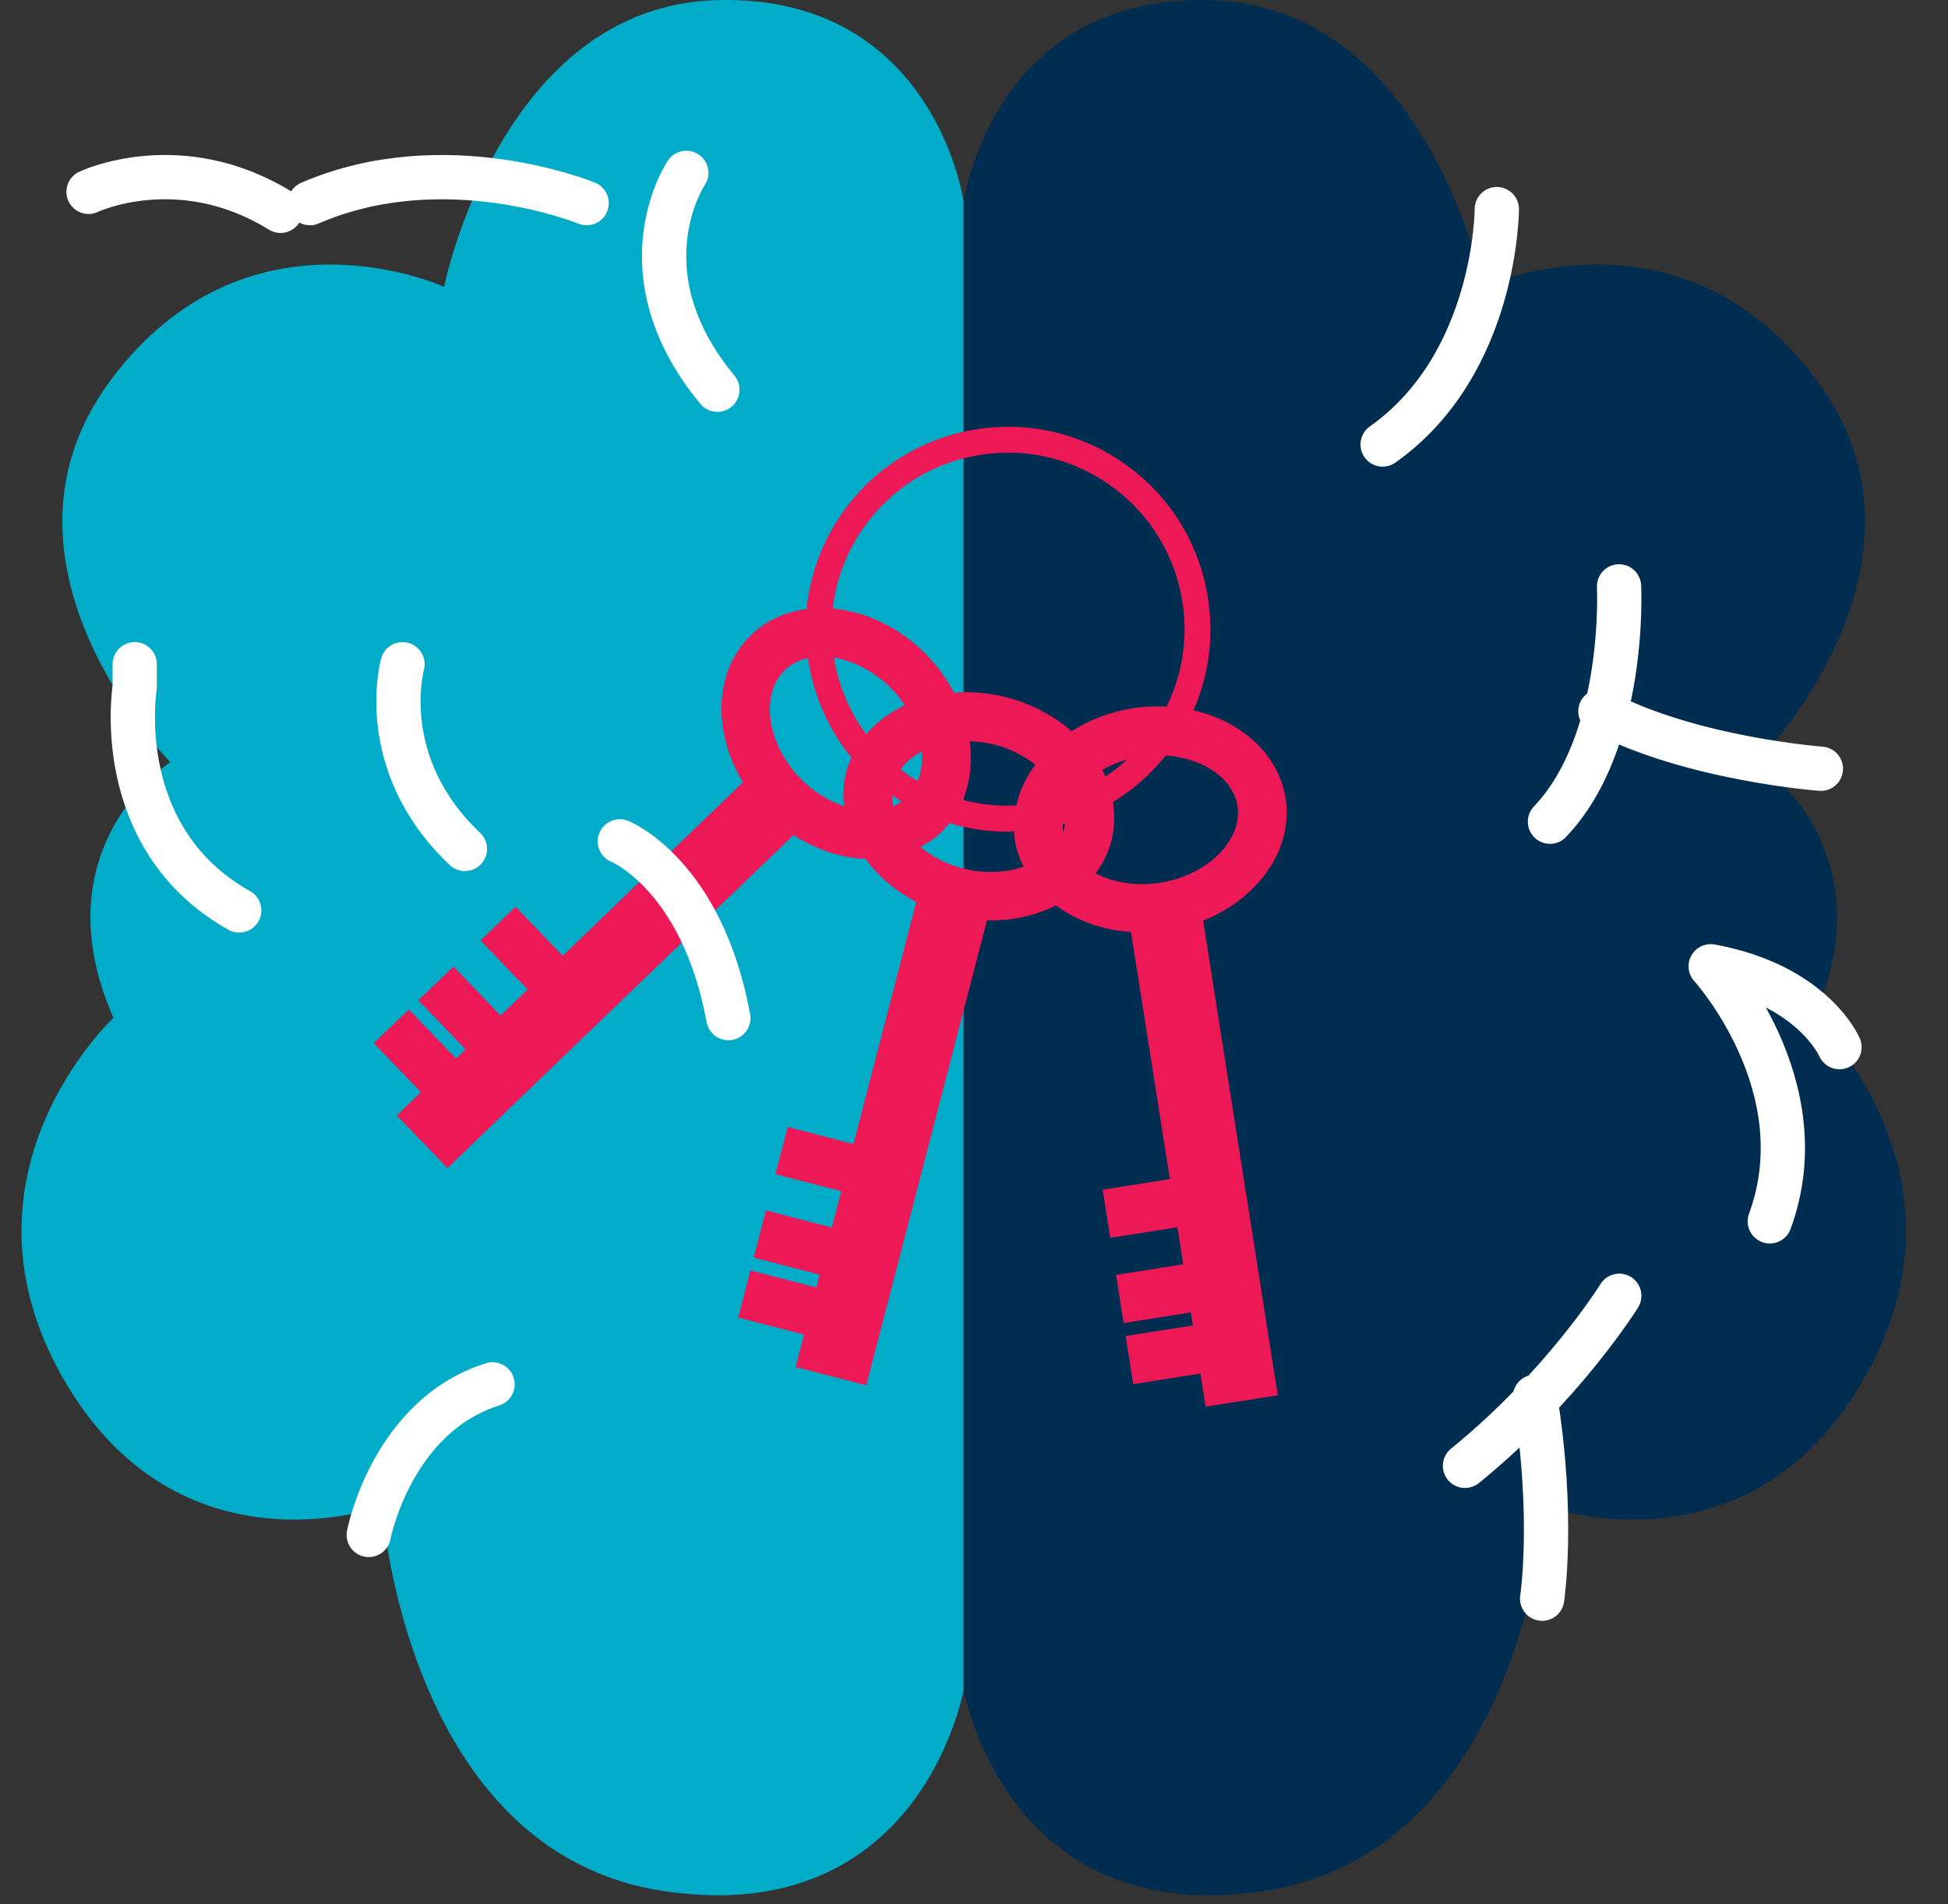 <?xml version="1.0" encoding="UTF-8"?> <svg xmlns="http://www.w3.org/2000/svg" width="44" height="43" viewBox="0 0 44 43" fill="none"><rect x="0" y="0" width="44" height="43" fill="#333333" stroke="none"/><path d="M21.766 38.154V4.555C21.766 4.555 21.113 -0.114 16.213 0.002C11.313 0.119 10.029 6.477 10.029 6.477C10.029 6.477 5.595 4.435 2.504 8.578C-0.588 12.72 3.845 17.211 3.845 17.211C3.845 17.211 0.87 19.136 2.562 22.986C2.562 22.986 -1.205 26.487 1.408 31.096C4.02 35.705 8.629 34.013 8.629 34.013C8.629 34.013 9.154 41.829 14.987 42.704C20.822 43.58 21.766 38.154 21.766 38.154Z" fill="#01ACC8"></path><path d="M21.767 38.154V4.555C21.767 4.555 22.419 -0.114 27.32 0.002C32.22 0.119 33.504 6.477 33.504 6.477C33.504 6.477 37.937 4.435 41.029 8.578C44.121 12.72 39.687 17.211 39.687 17.211C39.687 17.211 42.662 19.136 40.971 22.986C40.971 22.986 44.737 26.487 42.125 31.096C39.513 35.705 34.904 34.013 34.904 34.013C34.904 34.013 34.379 41.829 28.545 42.704C22.711 43.58 21.767 38.154 21.767 38.154Z" fill="#002D50"></path><path d="M29.038 18.027C28.882 17.035 28.041 16.288 26.957 16.04C27.323 15.207 27.433 14.284 27.261 13.37C27.037 12.169 26.357 11.128 25.35 10.438C24.342 9.749 23.126 9.493 21.926 9.717C20.725 9.942 19.684 10.621 18.994 11.629C18.546 12.284 18.293 13.014 18.219 13.754C17.748 13.817 17.31 14.007 16.965 14.34C16.125 15.149 16.092 16.52 16.78 17.667L12.71 21.583L11.645 20.476L10.853 21.238L11.918 22.346L11.307 22.933L10.242 21.826L9.449 22.589L10.514 23.696L10.3 23.903L9.235 22.796L8.442 23.558L9.507 24.665L8.962 25.189L10.106 26.379L17.924 18.857C18.438 19.193 19.005 19.372 19.549 19.396C19.833 19.784 20.223 20.122 20.696 20.368L19.277 25.835L17.791 25.449L17.514 26.515L19.001 26.9L18.788 27.72L17.301 27.334L17.025 28.399L18.511 28.785L18.436 29.073L16.95 28.688L16.673 29.752L18.16 30.139L17.97 30.87L19.567 31.284L22.293 20.783C22.862 20.799 23.396 20.675 23.852 20.448C24.311 20.787 24.9 21.003 25.546 21.047L26.424 26.627L24.906 26.866L25.077 27.953L26.595 27.714L26.726 28.551L25.209 28.79L25.38 29.877L26.897 29.638L26.944 29.932L25.426 30.17L25.597 31.257L27.114 31.018L27.232 31.765L28.862 31.509L27.176 20.792C28.418 20.292 29.22 19.18 29.038 18.027ZM19.476 11.959C20.078 11.08 20.986 10.487 22.033 10.291C22.281 10.245 22.529 10.222 22.776 10.222C23.572 10.222 24.349 10.461 25.021 10.921C25.9 11.522 26.492 12.43 26.688 13.478C26.848 14.331 26.725 15.191 26.35 15.957C26.101 15.944 25.846 15.954 25.587 15.995C25.07 16.076 24.602 16.26 24.204 16.513C23.81 16.169 23.315 15.899 22.747 15.751C22.339 15.645 21.933 15.612 21.547 15.642C21.392 15.347 21.193 15.064 20.945 14.806C20.331 14.168 19.555 13.808 18.809 13.742C18.881 13.122 19.099 12.509 19.476 11.959ZM24.038 18.715C24.032 18.737 24.018 18.756 24.011 18.777C24.005 18.719 24.005 18.661 24.009 18.603C24.023 18.599 24.038 18.595 24.052 18.59C24.046 18.631 24.049 18.674 24.038 18.715ZM21.749 18.064C21.914 17.66 21.964 17.205 21.902 16.741C22.089 16.747 22.279 16.766 22.471 16.816C22.821 16.907 23.13 17.069 23.385 17.267C23.175 17.55 23.028 17.863 22.954 18.19C22.551 18.21 22.145 18.168 21.749 18.064ZM20.178 18.205C20.161 18.123 20.149 18.041 20.15 17.959C20.162 17.968 20.172 17.977 20.184 17.985C20.243 18.026 20.304 18.061 20.365 18.099C20.306 18.14 20.245 18.177 20.178 18.205ZM19.564 16.582C19.183 16.067 18.937 15.473 18.836 14.852C19.288 14.925 19.767 15.169 20.151 15.569C20.261 15.682 20.353 15.803 20.436 15.928C20.093 16.088 19.795 16.31 19.564 16.582ZM20.514 17.503C20.455 17.463 20.402 17.418 20.345 17.374C20.462 17.211 20.623 17.075 20.819 16.971C20.84 17.211 20.811 17.436 20.73 17.636C20.657 17.593 20.584 17.552 20.514 17.503ZM24.897 17.386C25.068 17.289 25.255 17.209 25.458 17.153C25.303 17.294 25.141 17.422 24.969 17.536C24.947 17.485 24.923 17.436 24.897 17.386ZM18.07 17.571C17.321 16.792 17.163 15.676 17.728 15.133C17.871 14.995 18.05 14.907 18.249 14.862C18.366 15.675 18.698 16.455 19.232 17.108C19.184 17.213 19.142 17.322 19.113 17.437C19.046 17.694 19.037 17.953 19.066 18.208C18.715 18.09 18.365 17.877 18.07 17.571ZM21.745 19.61C21.375 19.515 21.05 19.342 20.789 19.128C20.956 19.038 21.115 18.935 21.256 18.799C21.325 18.733 21.387 18.663 21.445 18.589C21.876 18.719 22.319 18.782 22.76 18.782C22.809 18.782 22.856 18.775 22.905 18.774C22.909 18.845 22.914 18.917 22.925 18.989C22.958 19.198 23.03 19.39 23.119 19.574C22.717 19.71 22.233 19.737 21.745 19.61ZM26.206 19.934C25.668 20.019 25.146 19.93 24.746 19.724C24.908 19.506 25.032 19.262 25.102 18.991C25.178 18.698 25.185 18.402 25.138 18.112C25.586 17.841 25.989 17.49 26.331 17.062C27.161 17.118 27.852 17.568 27.951 18.198C28.073 18.971 27.274 19.766 26.206 19.934Z" fill="#ED1956"></path><path d="M15.501 3.904C15.501 3.904 13.995 6.133 16.204 8.801" stroke="white" stroke-miterlimit="10" stroke-linecap="round" stroke-linejoin="round"></path><path d="M2 4.332C2 4.332 4.057 3.351 6.337 4.761" stroke="white" stroke-miterlimit="10" stroke-linecap="round" stroke-linejoin="round"></path><path d="M9.092 15C9.092 15 8.461 17.241 10.501 19.171" stroke="white" stroke-miterlimit="10" stroke-linecap="round" stroke-linejoin="round"></path><path d="M8.329 34.662C8.329 34.662 8.841 31.982 11.125 31.262" stroke="white" stroke-miterlimit="10" stroke-linecap="round" stroke-linejoin="round"></path><path d="M14 19C14 19 15.852 19.741 16.452 22.991" stroke="white" stroke-miterlimit="10" stroke-linecap="round" stroke-linejoin="round"></path><path d="M3.043 15V15.52C3.043 15.52 2.483 18.92 5.403 20.56" stroke="white" stroke-miterlimit="10" stroke-linecap="round" stroke-linejoin="round"></path><path d="M13.25 4.587C13.25 4.587 10.05 3.267 7 4.587" stroke="white" stroke-miterlimit="10" stroke-linecap="round" stroke-linejoin="round"></path><path d="M33.809 4.722C33.809 4.722 33.809 8.214 31.23 10.038" stroke="white" stroke-miterlimit="10" stroke-linecap="round" stroke-linejoin="round"></path><path d="M41.129 17.36C41.129 17.36 38.189 17.142 36.149 16.062" stroke="white" stroke-miterlimit="10" stroke-linecap="round" stroke-linejoin="round"></path><path d="M36.57 13.242C36.57 13.242 36.75 16.73 35.01 18.556" stroke="white" stroke-miterlimit="10" stroke-linecap="round" stroke-linejoin="round"></path><path d="M41.549 23.646C41.549 23.646 40.949 22.24 38.64 21.821C38.64 21.821 41.101 24.521 39.975 27.581" stroke="white" stroke-miterlimit="10" stroke-linecap="round" stroke-linejoin="round"></path><path d="M34.833 36.102C34.833 36.102 35.114 34.242 34.672 31.542" stroke="white" stroke-miterlimit="10" stroke-linecap="round" stroke-linejoin="round"></path><path d="M36.575 29.262C36.575 29.262 35.31 31.302 33.09 33.102" stroke="white" stroke-miterlimit="10" stroke-linecap="round" stroke-linejoin="round"></path></svg> 